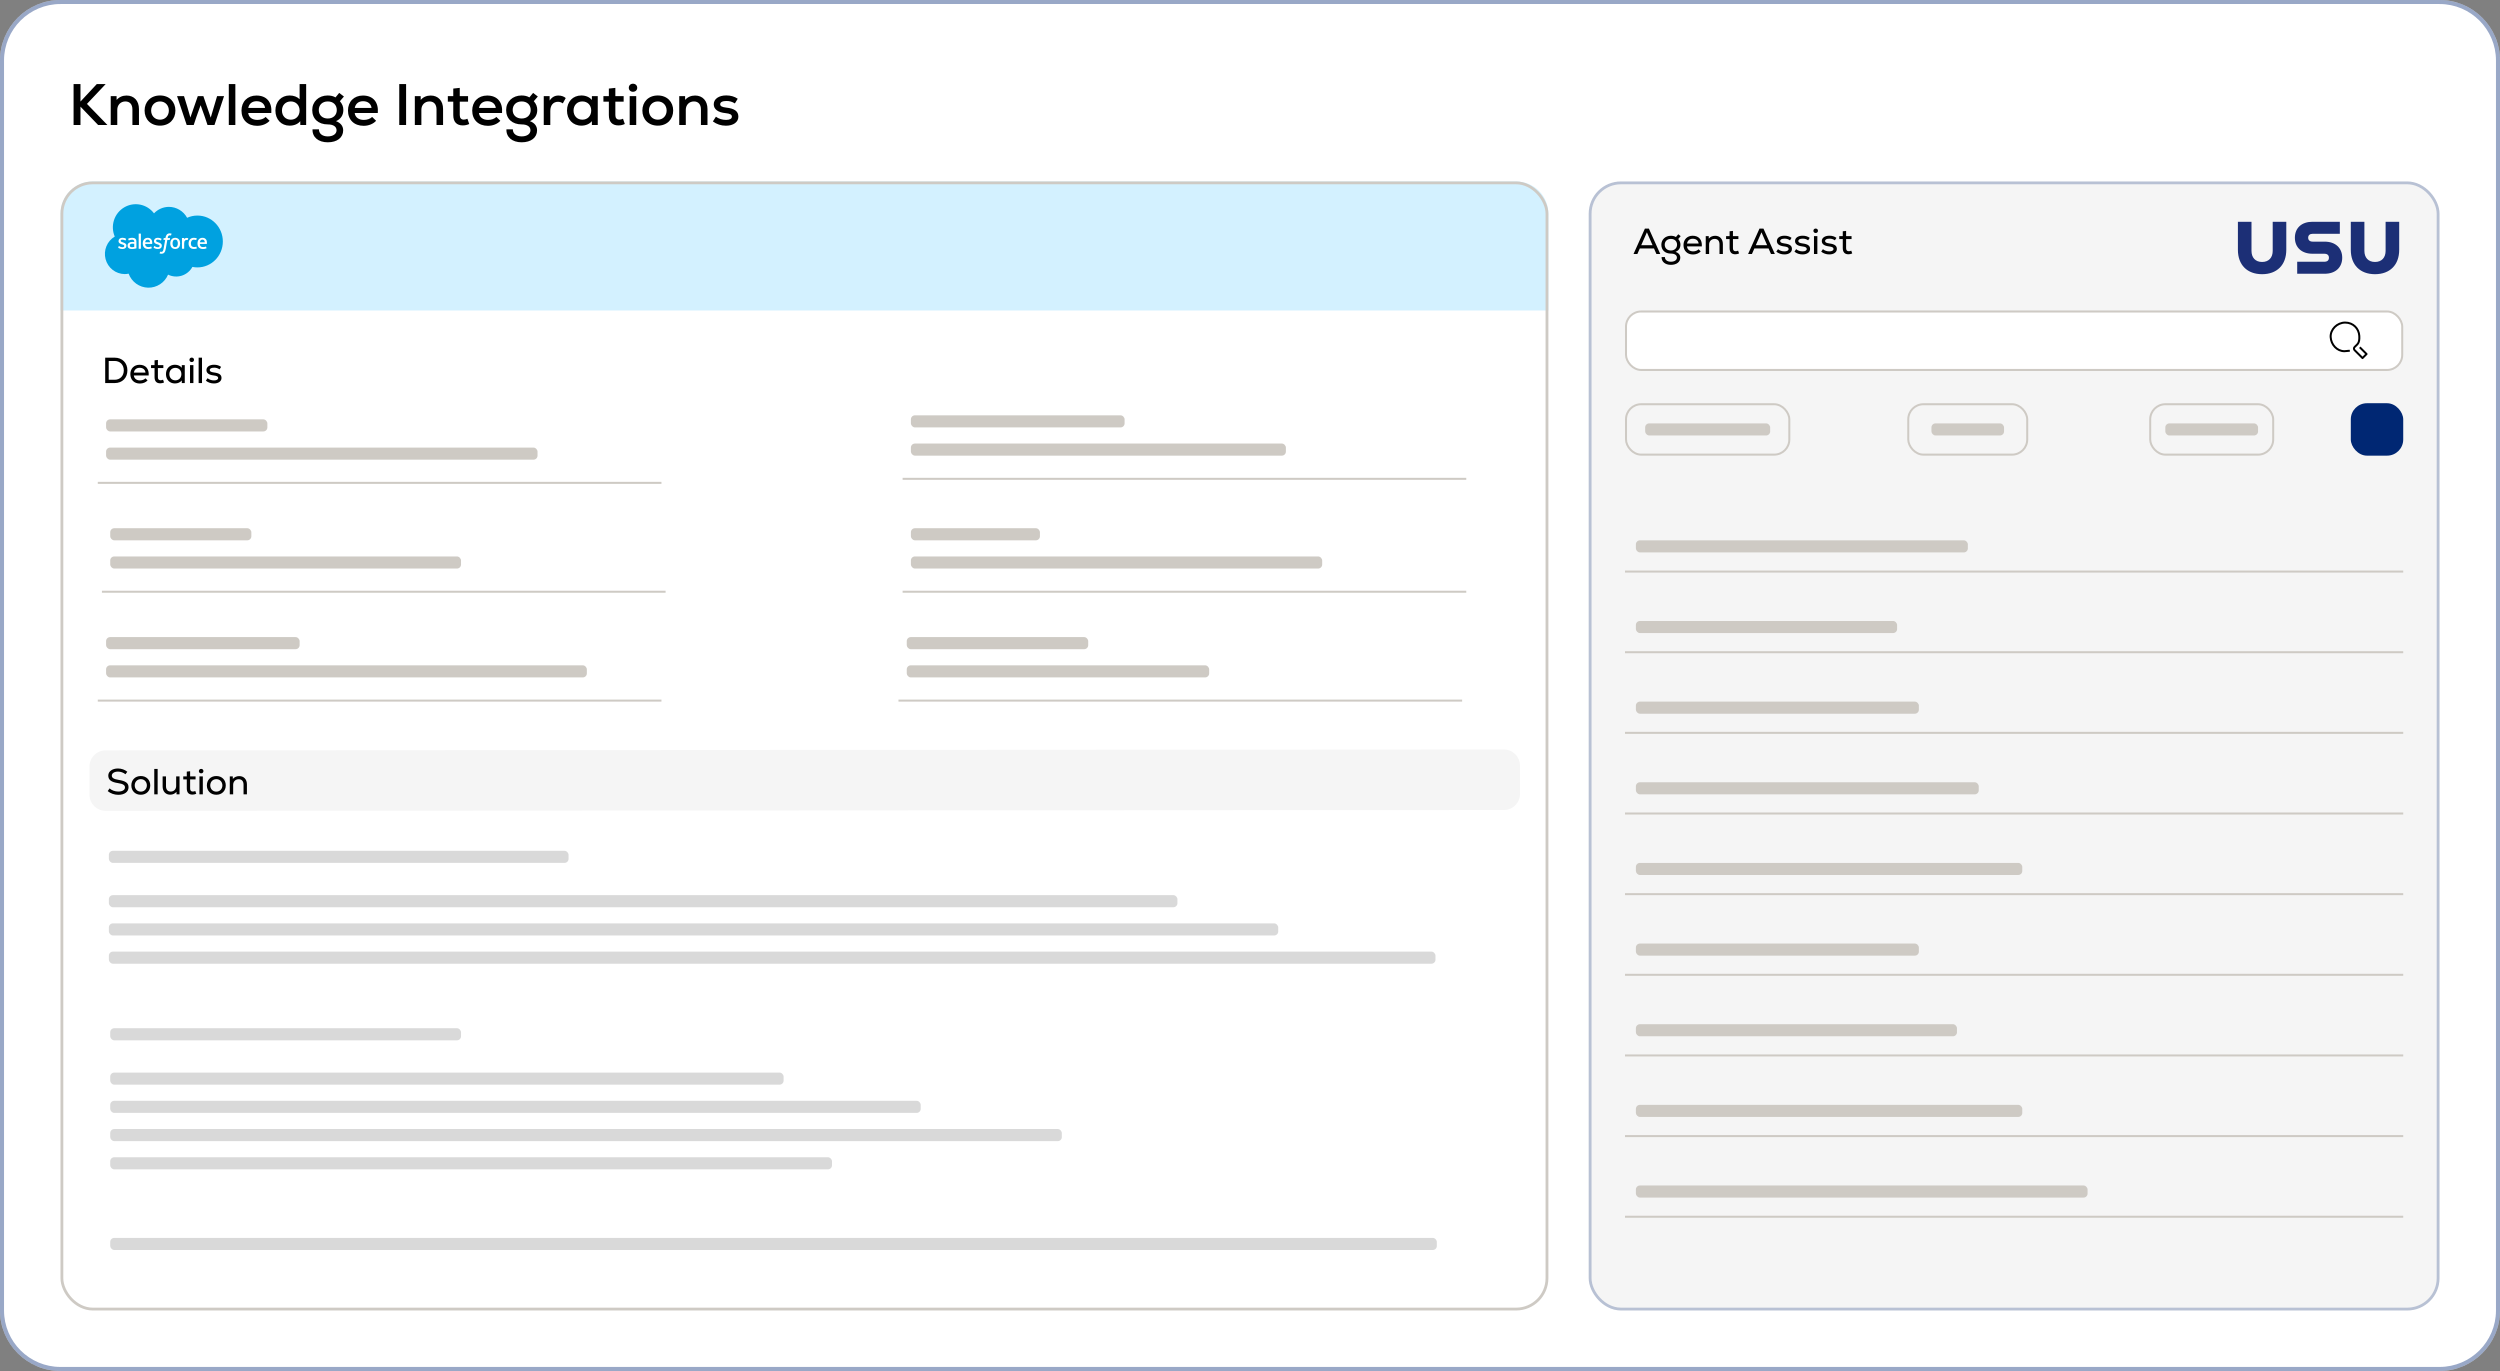 <svg id="eZu8DUKJizm1" xmlns="http://www.w3.org/2000/svg" xmlns:xlink="http://www.w3.org/1999/xlink" viewBox="0 0 620 340" shape-rendering="geometricPrecision" text-rendering="geometricPrecision" project-id="a64bd29bd0124460b2afc84eb0d314fe" export-id="ec174348871c47279fdc6aa4961a8bc7" cached="false"><rect x="0" y="0" width="620" height="340" fill="#808080" stroke="none"/><g><g><g><path d="M605,0L15,0C6.716,0,0,6.716,0,15v310c0,8.284,6.716,15,15,15h590c8.284,0,15-6.716,15-15v-310c0-8.284-6.716-15-15-15Z" fill="#fff"/><path d="M15,0.5h590c8.008,0,14.5,6.492,14.5,14.5v310c0,8.008-6.492,14.5-14.5,14.5h-590c-8.008,0-14.5-6.492-14.5-14.5v-310C0.5,6.992,6.992,0.5,15,0.5Z" fill="none" stroke="#002773" stroke-opacity="0.4"/></g><path d="M24.337,31l-4.379-4.553v4.553h-1.711v-10.15h1.711v4.335L24.003,20.85h2.204l-4.64,4.915L26.642,31h-2.305Zm3.122,0v-7.163h1.45l.015.943c.609-.711,1.464-1.087,2.479-1.087c1.841,0,3.059,1.305,3.059,3.349v3.958h-1.624v-3.857c0-1.262-.652-1.986-1.74-1.986-1.189,0-2.015.87-2.015,2.074v3.77h-1.624Zm12.228.16c-2.334,0-3.828-1.595-3.828-3.741s1.494-3.741,3.828-3.741c2.32,0,3.813,1.595,3.813,3.741s-1.494,3.741-3.813,3.741Zm0-1.479c1.334,0,2.189-1.015,2.189-2.262s-.856-2.262-2.189-2.262c-1.349,0-2.204,1.015-2.204,2.262s.856,2.262,2.204,2.262ZM46.301,31l-2.393-7.163h1.726l.812,2.639.768,2.668l1.841-5.307h1.377l1.827,5.336.797-2.697.783-2.639h1.726L53.188,31h-1.726l-.681-2.045-1.03-2.871-1.03,2.871L48.041,31h-1.74Zm10.441,0v-10.15h1.624v10.15h-1.624Zm7.033.203c-2.364,0-3.886-1.494-3.886-3.784c0-2.219,1.494-3.727,3.712-3.727c2.523,0,3.915,1.653,3.683,4.335h-5.728c.131,1.073,1,1.711,2.262,1.711.812,0,1.624-.276,2.059-.74l.986.957c-.711.783-1.856,1.247-3.088,1.247Zm-2.204-4.437h4.162c-.116-1-.899-1.667-2.088-1.667-1.131,0-1.871.609-2.074,1.667Zm10.253,4.394c-2.03,0-3.523-1.479-3.523-3.741s1.494-3.741,3.523-3.741c1.03,0,1.914.348,2.479.928v-3.756h1.624v10.15h-1.45l-.015-.957c-.566.711-1.508,1.117-2.639,1.117Zm.29-1.479c1.276,0,2.189-.928,2.189-2.262s-.913-2.262-2.189-2.262c-1.29,0-2.189.928-2.189,2.262s.899,2.262,2.189,2.262Zm9.177,5.612c-2.364,0-3.872-1.305-3.784-3.219h1.595c-.029,1.044.827,1.754,2.189,1.754c1.305,0,2.175-.609,2.175-1.522c0-.899-.812-1.45-2.146-1.45-2.378,0-3.886-1.392-3.886-3.567c0-2.088,1.609-3.611,3.828-3.611.754,0,1.421.16,1.943.478l.913-1.117l1.175.899-1,1.16c.595.696.856,1.349.856,2.189c0,1.276-.638,2.248-1.827,2.755c1.145.42,1.784,1.218,1.784,2.276c0,1.812-1.508,2.973-3.813,2.973Zm0-5.902c1.334,0,2.233-.841,2.233-2.103c0-1.276-.884-2.131-2.233-2.131s-2.233.856-2.233,2.131c0,1.262.899,2.103,2.233,2.103Zm8.893,1.812c-2.364,0-3.886-1.494-3.886-3.784c0-2.219,1.494-3.727,3.712-3.727c2.523,0,3.915,1.653,3.683,4.335h-5.728c.131,1.073,1,1.711,2.262,1.711.812,0,1.624-.276,2.059-.74l.986.957c-.711.783-1.856,1.247-3.088,1.247Zm-2.204-4.437h4.162c-.116-1-.899-1.667-2.088-1.667-1.131,0-1.871.609-2.074,1.667ZM99.016,31v-10.15h1.696v10.15h-1.696Zm3.86,0v-7.163h1.45l.015.943c.609-.711,1.464-1.087,2.479-1.087c1.842,0,3.06,1.305,3.06,3.349v3.958h-1.624v-3.857c0-1.262-.653-1.986-1.74-1.986-1.189,0-2.016.87-2.016,2.074v3.77h-1.624Zm11.883.102c-1.479,0-2.349-.856-2.349-2.567v-3.321h-1.348v-1.377h1.348v-1.871l1.61-.174v2.045h2.059v1.377h-2.059v3.321c0,.725.333,1.131,1,1.131.29,0,.609-.087.899-.217l.45,1.305c-.551.246-1.015.348-1.61.348Zm6.237.102c-2.363,0-3.886-1.494-3.886-3.784c0-2.219,1.494-3.727,3.712-3.727c2.523,0,3.915,1.653,3.683,4.335h-5.727c.13,1.073,1,1.711,2.262,1.711.812,0,1.624-.276,2.059-.74l.986.957c-.711.783-1.856,1.247-3.089,1.247Zm-2.204-4.437h4.162c-.116-1-.899-1.667-2.088-1.667-1.131,0-1.871.609-2.074,1.667Zm10.587,8.526c-2.364,0-3.872-1.305-3.785-3.219h1.595c-.029,1.044.827,1.754,2.19,1.754c1.305,0,2.175-.609,2.175-1.522c0-.899-.812-1.45-2.146-1.45-2.378,0-3.886-1.392-3.886-3.567c0-2.088,1.609-3.611,3.828-3.611.754,0,1.421.16,1.943.478l.913-1.117l1.175.899-1.001,1.16c.595.696.856,1.349.856,2.189c0,1.276-.638,2.248-1.827,2.755c1.145.42,1.783,1.218,1.783,2.276c0,1.812-1.508,2.973-3.813,2.973Zm0-5.902c1.334,0,2.233-.841,2.233-2.103c0-1.276-.885-2.131-2.233-2.131-1.349,0-2.233.856-2.233,2.131c0,1.262.899,2.103,2.233,2.103ZM134.85,31v-7.163h1.45l.014,1.102c.566-.856,1.276-1.247,2.175-1.247.696,0,1.392.232,1.813.624l-.725,1.319c-.406-.276-.769-.392-1.204-.392-1.16,0-1.899.856-1.899,2.262v3.494h-1.624Zm9.319.16c-2.103,0-3.553-1.537-3.553-3.741s1.45-3.741,3.553-3.741c1.116,0,2.059.42,2.61,1.117l.014-.957h1.45v7.163h-1.45l-.014-.957c-.566.711-1.508,1.117-2.61,1.117Zm.261-1.479c1.29,0,2.189-.928,2.189-2.262s-.899-2.262-2.189-2.262c-1.291,0-2.19.928-2.19,2.262s.899,2.262,2.19,2.262Zm8.916,1.421c-1.479,0-2.349-.856-2.349-2.567v-3.321h-1.349v-1.377h1.349v-1.871l1.609-.174v2.045h2.059v1.377h-2.059v3.321c0,.725.334,1.131,1.001,1.131.29,0,.609-.087.899-.217l.449,1.305c-.551.246-1.015.348-1.609.348ZM156.161,31v-7.163h1.624v7.163h-1.624Zm.812-8.236c-.595,0-1.03-.42-1.03-.986c0-.595.435-1.015,1.03-1.015.623,0,1.058.42,1.058,1.015c0,.566-.435.986-1.058.986Zm6.163,8.396c-2.335,0-3.828-1.595-3.828-3.741s1.493-3.741,3.828-3.741c2.32,0,3.813,1.595,3.813,3.741s-1.493,3.741-3.813,3.741Zm0-1.479c1.334,0,2.189-1.015,2.189-2.262s-.855-2.262-2.189-2.262c-1.349,0-2.204,1.015-2.204,2.262s.855,2.262,2.204,2.262ZM168.452,31v-7.163h1.45l.014.943c.609-.711,1.465-1.087,2.48-1.087c1.841,0,3.059,1.305,3.059,3.349v3.958h-1.624v-3.857c0-1.262-.652-1.986-1.74-1.986-1.189,0-2.015.87-2.015,2.074v3.77h-1.624Zm11.576.174c-1.204,0-2.262-.348-3.234-1.058l.754-1.175c.653.507,1.581.797,2.523.797.914,0,1.436-.29,1.436-.812c0-.507-.45-.754-1.566-.87-1.871-.174-2.929-.957-2.929-2.204c0-1.305,1.247-2.189,3.103-2.189c1.087,0,2.044.276,2.842.827l-.711,1.16c-.652-.42-1.319-.609-2.059-.609-1.029,0-1.58.29-1.58.812c0,.464.435.711,1.464.827c2.103.232,3.045.913,3.045,2.262c0,1.334-1.232,2.233-3.088,2.233Z"/><path d="M15,53c0-4.418,3.582-8,8-8h353c4.418,0,8,3.582,8,8v24h-369v-24Z" fill="#d3f1ff"/><g><g><path d="M38.189,52.913c.478-.508,1.053-.912,1.691-1.189s1.324-.419,2.017-.42c.922.005,1.825.258,2.618.734s1.445,1.156,1.89,1.972c.804-.365,1.676-.553,2.557-.552c3.481,0,6.304,2.878,6.304,6.433c0,3.555-2.823,6.427-6.304,6.427-.417.001-.833-.041-1.242-.124-.574,1.038-1.52,1.815-2.642,2.171s-2.338.265-3.396-.255c-.413.98-1.108,1.812-1.995,2.388s-1.924.87-2.978.844-2.075-.372-2.933-.992-1.511-1.486-1.875-2.485c-.33.071-.666.106-1.002.106-1.08-.013-2.126-.383-2.978-1.054-.852-.671-1.463-1.605-1.74-2.66s-.204-2.172.207-3.182s1.138-1.855,2.07-2.407c-.552-1.287-.619-2.734-.188-4.068s1.331-2.461,2.529-3.17s2.612-.95,3.974-.677s2.578,1.04,3.418,2.157Z" clip-rule="evenodd" fill="#00a1e0" fill-rule="evenodd"/></g><path d="M29.318,61.385c-.018.048.007.058.013.067.053.037.109.071.167.102.269.143.57.214.874.206.6,0,.979-.322.979-.841v-.01c0-.48-.421-.654-.815-.781l-.051-.017c-.297-.097-.554-.182-.554-.38v-.01c0-.17.151-.293.383-.293.265.005.526.073.761.197c0,0,.059.038.08-.019.012-.031.111-.303.122-.333.004-.013.003-.027-.002-.04s-.015-.023-.027-.029c-.26-.153-.556-.233-.857-.233h-.06c-.548,0-.933.335-.933.815v.01c0,.507.423.672.82.786l.064.02c.288.089.537.167.537.371v.01c0,.188-.163.328-.424.328-.274.002-.542-.076-.772-.225-.042-.025-.066-.043-.099-.063-.033-.02-.06-.03-.078.027l-.122.333m8.782,0c-.018.048.007.058.013.067.053.037.109.071.167.101.269.143.57.214.874.207.6,0,.973-.322.973-.841v-.01c0-.48-.421-.654-.815-.781l-.051-.017c-.297-.097-.554-.182-.554-.38v-.01c0-.169.15-.293.383-.293.265.005.526.073.761.197c0,0,.059.038.08-.019.012-.031.111-.303.122-.333.004-.013.003-.027-.002-.04s-.015-.023-.027-.029c-.26-.153-.556-.233-.857-.233h-.06c-.548,0-.931.335-.931.815v.01c0,.507.422.672.819.786l.064.02c.288.089.537.167.537.371v.01c0,.188-.163.328-.422.328-.274.002-.543-.076-.774-.225-.042-.025-.066-.042-.099-.063-.007-.005-.014-.008-.022-.009s-.016-0-.024.002-.015.007-.02.013c-.006.006-.01.013-.012.021l-.122.333m5.998-1.017c.013.24-.043.479-.16.688-.053.08-.127.145-.213.187-.086.042-.182.06-.277.053-.095.008-.191-.009-.278-.052s-.16-.107-.212-.188c-.117-.209-.172-.448-.159-.688-.013-.239.042-.477.159-.685.053-.081.126-.145.212-.187s.182-.06.277-.051c.095-.007.191.011.277.053s.16.106.213.186c.118.208.174.446.16.685Zm.499-.541c-.045-.161-.123-.31-.228-.439-.105-.126-.236-.227-.384-.296-.17-.072-.352-.109-.537-.109-.184,0-.367.037-.537.109-.148.069-.28.17-.386.296-.105.129-.182.279-.228.439-.098.356-.098.732,0,1.087.046.161.123.311.228.44.105.126.237.226.386.293.344.14.728.14,1.072,0c.149-.067.28-.168.386-.293.105-.13.182-.279.228-.44.098-.356.098-.732,0-1.087Zm4.112,1.394c-.001-.008-.004-.015-.009-.021-.005-.006-.011-.011-.018-.015s-.015-.005-.023-.004-.015.003-.022.007c-.075.031-.153.053-.233.067-.091.014-.183.021-.275.02-.105.006-.21-.011-.308-.048-.098-.037-.188-.095-.264-.169-.138-.143-.217-.377-.215-.692-.01-.237.058-.47.193-.663.066-.084.151-.15.248-.193s.203-.062.308-.054c.179-.003.358.023.529.077c0,0,.039.017.058-.035.044-.124.077-.21.122-.345.002-.006.003-.012.003-.019s-.002-.013-.005-.018-.007-.011-.012-.015-.011-.007-.017-.008c-.109-.039-.221-.067-.334-.085-.124-.018-.25-.027-.376-.026-.192-.004-.382.033-.558.109-.154.067-.292.168-.403.294-.111.128-.194.278-.245.44-.056.176-.084.36-.082.544-.018.366.1.726.333,1.007.222.247.554.371.989.371.242.002.482-.04.709-.124.01-.005.018-.015.022-.026.004-.011.003-.024-.001-.035l-.122-.343m.876-1.132c.015-.143.062-.281.137-.403.052-.082.125-.148.211-.191s.182-.063.278-.056c.094-.005.187.015.271.058s.154.109.204.189c.071.123.109.262.111.405l-1.213-.001Zm1.686-.358c-.043-.148-.117-.284-.217-.401-.09-.103-.199-.188-.322-.247-.155-.066-.322-.1-.49-.099-.192-.005-.383.033-.559.11-.15.07-.284.172-.391.301-.106.131-.183.283-.229.445-.051.178-.076.362-.075.547-.002.185.024.369.077.547.048.165.134.316.25.442.117.125.261.221.422.278.196.071.404.106.612.102.49,0,.748-.113.857-.172.018-.01.035-.029.013-.082l-.11-.314c-.005-.012-.014-.022-.026-.028s-.025-.006-.038-.002c-.221.092-.458.134-.697.124-.104.013-.21.003-.309-.031-.099-.034-.19-.09-.265-.164-.075-.074-.132-.165-.167-.265-.035-.1-.048-.206-.036-.312h1.695c.012 0.0.024-.004.033-.013s.015-.02.016-.032c.034-.248.017-.501-.05-.742l.004.009Zm-15.261.358c.017-.143.063-.28.137-.403.052-.082.125-.148.211-.191.086-.043.182-.063.278-.056.094-.006.188.014.271.058.084.043.154.109.204.19.071.123.109.262.113.405l-1.214-.001Zm1.686-.358c-.042-.148-.116-.285-.217-.401-.089-.104-.199-.188-.322-.247-.155-.066-.322-.1-.49-.099-.193-.005-.384.033-.561.11-.15.07-.283.173-.389.301-.106.131-.184.283-.23.445-.051.178-.076.362-.075.547-.002.185.024.369.077.547.048.165.134.316.251.441.117.125.261.221.421.279.196.071.404.106.612.102.49,0,.747-.113.857-.172.018-.01.037-.029.015-.082l-.103-.314c-.005-.012-.014-.022-.026-.028s-.025-.006-.038-.002c-.22.092-.457.134-.695.124-.212.013-.421-.06-.58-.202-.136-.157-.207-.362-.197-.57h1.694c.012 0.0.024-.004.034-.013s.015-.02.017-.032c.032-.246.014-.496-.051-.735l-.004.001Zm-5.349,1.485c-.039-.026-.073-.061-.098-.102-.037-.068-.054-.145-.05-.223-.005-.064.006-.128.032-.186.026-.058.067-.108.118-.146c0,0,.147-.124.49-.124.154.003.308.016.46.04v.778c-.151.031-.304.052-.458.062-.345.021-.498-.1-.497-.1h.003Zm.674-1.204c-.069,0-.158-.007-.264-.007-.141-0-.281.018-.417.054-.127.033-.247.089-.354.166-.107.076-.194.177-.253.295-.059.118-.088.249-.084.381-.004.135.023.268.077.391.051.106.127.199.222.268.104.073.221.125.345.151.148.033.298.048.449.047.172-0.0.344-.015.514-.043.143-.026.285-.053.427-.084l.122-.031c.012-.003.022-.011.029-.021.007-.01.011-.022.01-.035v-1.572c0-.344-.091-.599-.269-.757-.179-.158-.44-.236-.778-.236-.152.002-.304.016-.454.042-.184.034-.36.099-.523.193-.01.008-.017.019-.02.031s-.001.025.005.037l.122.327c.002.006.004.011.008.015.004.004.008.008.013.011.005.003.011.004.017.004.006 0.0.011-.001.017-.003.01-.004.019-.008.028-.014.229-.112.48-.172.735-.174.148-.01.295.029.419.111.093.072.14.179.14.408v.072c-.144-.021-.279-.033-.279-.033l-.004.006Zm13.671-.882c.005-.011.005-.024.001-.036-.004-.011-.013-.021-.024-.026-.093-.025-.188-.042-.284-.05-.147-.016-.296.006-.432.066-.11.048-.208.121-.285.214v-.214c.001-.007-0-.013-.003-.02-.002-.006-.006-.012-.01-.017s-.01-.009-.016-.011-.013-.004-.019-.004h-.435c-.007,0-.013.001-.019.004s-.012.006-.016.011-.008.011-.011.017-.003.013-.003.02v2.555c0,.007.001.014.004.02.003.006.006.012.011.017s.01.009.017.011c.006.003.013.004.02.004h.446c.014,0,.027-.005.036-.015s.015-.023.015-.037v-1.272c-.004-.152.015-.303.056-.449.03-.093.081-.177.148-.247.059-.057.131-.1.209-.124.074-.021.151-.032.228-.032.063.002.125.009.186.024.032,0,.05-.017.061-.047.029-.078.113-.313.122-.359" clip-rule="evenodd" fill="#fffffe" fill-rule="evenodd"/><path d="M42.512,57.938c-.055-.017-.111-.031-.168-.041-.076-.012-.153-.019-.23-.019-.131-.008-.262.011-.386.056s-.237.115-.333.205c-.189.218-.308.489-.34.777l-.021.116h-.384c-.014-0-.028.004-.038.014-.011.009-.018.022-.019.036l-.062.356c0,.035.01.056.055.056h.375l-.381,2.144c-.022.143-.056.284-.102.422-.028.088-.069.172-.122.247-.038.057-.092.1-.155.124-.065.02-.132.03-.2.028-.046-.001-.091-.006-.136-.015-.032-.007-.062-.017-.092-.03-.006-.002-.012-.004-.018-.004s-.012.002-.018.004c-.006.003-.011.006-.015.011s-.008.01-.01.016c-.013.036-.114.314-.122.348-.003.006-.004.013-.005.02-0.0.007.001.014.003.02s.006.012.011.017.01.009.017.012c.05.017.087.029.154.046.08.018.163.026.245.024.141.003.282-.02.416-.066.121-.046.228-.122.313-.22.097-.112.172-.242.22-.384.067-.187.117-.379.149-.575l.382-2.183h.558c.014-0.0.027-.005.037-.015.01-.009.017-.022.019-.036l.064-.356c0-.033-.01-.054-.056-.054h-.541c.019-.131.049-.261.089-.387.027-.069.069-.131.122-.182.039-.041.088-.072.142-.089.059-.019.12-.028.182-.027.046-0.0.093.005.138.015.053.011.073.017.087.021.055.017.062,0,.073-.026l.13-.36c.002-.006.003-.012.003-.018-.001-.006-.002-.012-.005-.018-.003-.005-.007-.01-.012-.014s-.01-.007-.016-.009m-7.572,3.704c0.0.007-.001.013-.003.019s-.006.012-.011.017-.01.009-.016.011-.013.004-.019.004h-.447c-.007-0-.013-.002-.019-.004s-.011-.006-.016-.011c-.004-.005-.008-.011-.011-.017-.002-.006-.004-.013-.003-.019v-3.662c-0-.007.001-.013.003-.019.002-.006.006-.012.011-.017.005-.005.01-.009.016-.011s.013-.004.019-.004h.449c.007 0.0.013.002.019.004s.011.007.016.011c.005.005.008.011.011.017.002.006.004.013.003.019v3.656" clip-rule="evenodd" fill="#fffffe" fill-rule="evenodd"/></g></g><g><rect width="368.3" height="279.3" rx="7.65" ry="7.65" transform="translate(15.35 45.35)" fill="none" stroke="#cecac4" stroke-width="0.7"/><g><g><rect width="53" height="3" rx="1" ry="1" transform="translate(225.902 103)" fill="#cecac4"/><rect width="93" height="3" rx="1" ry="1" transform="translate(225.902 110)" fill="#cecac4"/></g><path d="M26.088,95v-6.3h2.34c1.881,0,3.168,1.269,3.168,3.15s-1.287,3.15-3.168,3.15h-2.34Zm.873-.819h1.467c1.35,0,2.277-.954,2.277-2.331s-.936-2.331-2.277-2.331h-1.467v4.662Zm7.732.936c-1.431,0-2.367-.927-2.367-2.34c0-1.368.918-2.313,2.277-2.313c1.53,0,2.394,1.008,2.268,2.646h-3.681c.081.765.666,1.233,1.521,1.233.54,0,1.08-.198,1.35-.522l.54.513c-.423.486-1.143.783-1.908.783Zm-1.494-2.718h2.88c-.072-.729-.621-1.188-1.449-1.188-.783,0-1.296.441-1.431,1.188Zm6.535,2.664c-.936,0-1.404-.54-1.404-1.539v-2.241h-.873v-.729h.873v-1.197l.828-.09v1.287h1.35v.729h-1.35v2.241c0,.495.189.783.675.783.189,0,.405-.054.603-.144l.243.693c-.333.144-.612.207-.945.207Zm3.648.036c-1.305,0-2.223-.954-2.223-2.322s.918-2.322,2.223-2.322c.729,0,1.341.279,1.692.756l.009-.657h.738v4.446h-.738l-.009-.657c-.351.477-.963.756-1.692.756Zm.108-.774c.882,0,1.494-.639,1.494-1.548s-.612-1.548-1.494-1.548c-.873,0-1.494.639-1.494,1.548s.621,1.548,1.494,1.548ZM47.126,95v-4.446h.837v4.446h-.837Zm.423-5.211c-.324,0-.567-.234-.567-.549c0-.324.243-.558.567-.558.333,0,.567.234.567.558c0,.315-.234.549-.567.549ZM49.261,95v-6.3h.837v6.3h-.837Zm3.792.099c-.756,0-1.431-.234-1.998-.684l.423-.621c.387.342.972.549,1.593.549.639,0,1.035-.225,1.035-.603c0-.36-.315-.531-1.116-.63-1.197-.144-1.791-.585-1.791-1.332c0-.792.756-1.323,1.89-1.323.675,0,1.242.171,1.746.531l-.387.612c-.405-.279-.837-.414-1.323-.414-.72,0-1.107.207-1.107.585c0,.333.297.504,1.044.603c1.332.171,1.872.567,1.872,1.377c0,.801-.756,1.35-1.881,1.35Z"/><g><rect width="40" height="3" rx="1" ry="1" transform="translate(26.307 104)" fill="#cecac4"/><rect width="107" height="3" rx="1" ry="1" transform="translate(26.307 111)" fill="#cecac4"/></g><line x1="24.251" y1="119.75" x2="164.039" y2="119.75" fill="none" stroke="#cecac4" stroke-width="0.5"/><g><rect width="48" height="3" rx="1" ry="1" transform="translate(26.307 158)" fill="#cecac4"/><rect width="119.231" height="3" rx="1" ry="1" transform="translate(26.307 165)" fill="#cecac4"/></g><line x1="24.251" y1="173.75" x2="164.039" y2="173.75" fill="none" stroke="#cecac4" stroke-width="0.5"/><g><rect width="35" height="3" rx="1" ry="1" transform="translate(27.334 131)" fill="#cecac4"/><rect width="87" height="3" rx="1" ry="1" transform="translate(27.334 138)" fill="#cecac4"/></g><line x1="25.278" y1="146.75" x2="165.067" y2="146.75" fill="none" stroke="#cecac4" stroke-width="0.5"/><g><rect width="45" height="3" rx="1" ry="1" transform="translate(224.875 158)" fill="#cecac4"/><rect width="75" height="3" rx="1" ry="1" transform="translate(224.875 165)" fill="#cecac4"/></g><line x1="222.819" y1="173.75" x2="362.608" y2="173.75" fill="none" stroke="#cecac4" stroke-width="0.5"/><g><rect width="32" height="3" rx="1" ry="1" transform="translate(225.902 131)" fill="#cecac4"/><rect width="102" height="3" rx="1" ry="1" transform="translate(225.902 138)" fill="#cecac4"/></g><line x1="223.847" y1="146.75" x2="363.635" y2="146.75" fill="none" stroke="#cecac4" stroke-width="0.5"/><line x1="223.847" y1="118.75" x2="363.635" y2="118.75" fill="none" stroke="#cecac4" stroke-width="0.5"/></g><g><rect width="87" height="3" rx="1" ry="1" transform="translate(27.334 255)" fill="#d9d9d9"/><g><path d="M22.193,190.096c-.001-2.209,1.788-4.001,3.998-4.003l346.763-.213c2.21-.001,4.002,1.788,4.003,3.997l.004,7c.002,2.21-1.788,4.002-3.997,4.003l-346.763.213c-2.209.002-4.001-1.788-4.003-3.997l-.004-7Z" fill="#f5f5f5"/><path d="M29.34,197.117c-.963,0-1.926-.333-2.628-.927l.468-.666c.504.477,1.35.783,2.16.783c1.008,0,1.656-.405,1.656-1.035c0-.576-.513-.882-1.719-1.062-1.71-.252-2.421-.801-2.421-1.881c0-1.017.99-1.746,2.403-1.746.855,0,1.692.297,2.313.81l-.459.621c-.513-.423-1.188-.657-1.845-.657-.909,0-1.539.414-1.539.99c0,.558.468.864,1.638,1.053c1.809.288,2.511.792,2.511,1.845c0,1.134-.999,1.872-2.538,1.872Zm5.582-.018c-1.422,0-2.349-.999-2.349-2.322s.927-2.322,2.349-2.322c1.413,0,2.34.999,2.34,2.322s-.927,2.322-2.34,2.322Zm0-.774c.909,0,1.503-.702,1.503-1.548s-.594-1.548-1.503-1.548c-.918,0-1.512.702-1.512,1.548s.594,1.548,1.512,1.548Zm3.336.675v-6.3h.837v6.3h-.837Zm3.954.081c-1.143,0-1.881-.801-1.881-2.061v-2.466h.837v2.412c0,.855.432,1.341,1.161,1.341.81,0,1.359-.585,1.359-1.386v-2.367h.837v4.446h-.747l-.009-.63c-.378.459-.927.711-1.557.711Zm5.513-.018c-.936,0-1.404-.54-1.404-1.539v-2.241h-.873v-.729h.873v-1.197l.828-.09v1.287h1.35v.729h-1.35v2.241c0,.495.189.783.675.783.189,0,.405-.054.603-.144l.243.693c-.333.144-.612.207-.945.207ZM49.463,197v-4.446h.837v4.446h-.837Zm.423-5.211c-.324,0-.567-.234-.567-.549c0-.324.243-.558.567-.558.333,0,.567.234.567.558c0,.315-.234.549-.567.549Zm3.765,5.31c-1.422,0-2.349-.999-2.349-2.322s.927-2.322,2.349-2.322c1.413,0,2.34.999,2.34,2.322s-.927,2.322-2.34,2.322Zm0-.774c.909,0,1.503-.702,1.503-1.548s-.594-1.548-1.503-1.548c-.918,0-1.512.702-1.512,1.548s.594,1.548,1.512,1.548Zm3.336.675v-4.446h.747l.009.621c.378-.45.936-.702,1.584-.702c1.152,0,1.908.801,1.908,2.061v2.466h-.837v-2.412c0-.855-.441-1.341-1.197-1.341-.81,0-1.377.585-1.377,1.386v2.367h-.837Z"/></g><g><rect width="114" height="3" rx="1" ry="1" transform="translate(27 211)" fill="#d9d9d9"/></g><g><rect width="265" height="3" rx="1" ry="1" transform="translate(27 222)" fill="#d9d9d9"/><rect width="290" height="3" rx="1" ry="1" transform="translate(27 229)" fill="#d9d9d9"/><rect width="329" height="3" rx="1" ry="1" transform="translate(27 236)" fill="#d9d9d9"/></g><rect width="329" height="3" rx="1" ry="1" transform="translate(27.334 307)" fill="#d9d9d9"/><g><rect width="167" height="3" rx="1" ry="1" transform="translate(27.334 266)" fill="#d9d9d9"/><rect width="201" height="3" rx="1" ry="1" transform="translate(27.334 273)" fill="#d9d9d9"/><rect width="236" height="3" rx="1" ry="1" transform="translate(27.334 280)" fill="#d9d9d9"/><rect width="179" height="3" rx="1" ry="1" transform="translate(27.334 287)" fill="#d9d9d9"/></g></g></g><g><g><rect width="211" height="280" rx="8" ry="8" transform="translate(394 45)" fill="#f5f5f5"/><rect width="210.3" height="279.3" rx="7.65" ry="7.65" transform="translate(394.35 45.35)" fill="none" stroke="#002773" stroke-width="0.7" stroke-opacity="0.25"/></g><path d="M405.108,63l2.826-6.3h.99L411.75,63h-.954l-.603-1.377h-3.528L406.062,63h-.954Zm1.917-2.187h2.808l-1.404-3.204-1.404,3.204Zm7.355,4.869c-1.413,0-2.349-.774-2.304-1.935h.828c-.027.702.576,1.161,1.476,1.161s1.494-.405,1.494-1.026c0-.612-.567-.99-1.476-.99-1.458,0-2.385-.855-2.385-2.205c0-1.278.999-2.214,2.358-2.214.495,0,.936.108,1.26.315l.576-.693.603.468-.612.711c.405.486.549.882.549,1.413c0,.837-.441,1.467-1.215,1.764.747.252,1.179.765,1.179,1.431c0,1.089-.918,1.8-2.331,1.8Zm0-3.555c.9,0,1.53-.594,1.53-1.44c0-.864-.603-1.44-1.53-1.44-.909,0-1.53.585-1.53,1.44c0,.864.612,1.44,1.53,1.44Zm5.493.99c-1.431,0-2.367-.927-2.367-2.34c0-1.368.918-2.313,2.277-2.313c1.53,0,2.394,1.008,2.268,2.646h-3.681c.081.765.666,1.233,1.521,1.233.54,0,1.08-.198,1.35-.522l.54.513c-.423.486-1.143.783-1.908.783Zm-1.494-2.718h2.88c-.072-.729-.621-1.188-1.449-1.188-.783,0-1.296.441-1.431,1.188ZM423.024,63v-4.446h.747l.009.621c.378-.45.936-.702,1.584-.702c1.152,0,1.908.801,1.908,2.061v2.466h-.837v-2.412c0-.855-.441-1.341-1.197-1.341-.81,0-1.377.585-1.377,1.386v2.367h-.837Zm7.322.063c-.936,0-1.404-.54-1.404-1.539v-2.241h-.873v-.729h.873v-1.197l.828-.09v1.287h1.35v.729h-1.35v2.241c0,.495.189.783.675.783.189,0,.405-.054.603-.144l.243.693c-.333.144-.612.207-.945.207ZM433.523,63l2.826-6.3h.99l2.826,6.3h-.954l-.603-1.377h-3.528L434.477,63h-.954Zm1.917-2.187h2.808l-1.404-3.204-1.404,3.204Zm7.082,2.286c-.756,0-1.431-.234-1.998-.684l.423-.621c.387.342.972.549,1.593.549.639,0,1.035-.225,1.035-.603c0-.36-.315-.531-1.116-.63-1.197-.144-1.791-.585-1.791-1.332c0-.792.756-1.323,1.89-1.323.675,0,1.242.171,1.746.531l-.387.612c-.405-.279-.837-.414-1.323-.414-.72,0-1.107.207-1.107.585c0,.333.297.504,1.044.603c1.332.171,1.872.567,1.872,1.377c0,.801-.756,1.35-1.881,1.35Zm4.5,0c-.756,0-1.431-.234-1.998-.684l.423-.621c.387.342.972.549,1.593.549.639,0,1.035-.225,1.035-.603c0-.36-.315-.531-1.116-.63-1.197-.144-1.791-.585-1.791-1.332c0-.792.756-1.323,1.89-1.323.675,0,1.242.171,1.746.531l-.387.612c-.405-.279-.837-.414-1.323-.414-.72,0-1.107.207-1.107.585c0,.333.297.504,1.044.603c1.332.171,1.872.567,1.872,1.377c0,.801-.756,1.35-1.881,1.35ZM449.866,63v-4.446h.837v4.446h-.837Zm.423-5.211c-.324,0-.567-.234-.567-.549c0-.324.243-.558.567-.558.333,0,.567.234.567.558c0,.315-.234.549-.567.549Zm3.369,5.31c-.756,0-1.431-.234-1.998-.684l.423-.621c.387.342.972.549,1.593.549.639,0,1.035-.225,1.035-.603c0-.36-.315-.531-1.116-.63-1.197-.144-1.791-.585-1.791-1.332c0-.792.756-1.323,1.89-1.323.675,0,1.242.171,1.746.531l-.387.612c-.405-.279-.837-.414-1.323-.414-.72,0-1.107.207-1.107.585c0,.333.297.504,1.044.603c1.332.171,1.872.567,1.872,1.377c0,.801-.756,1.35-1.881,1.35Zm4.752-.036c-.936,0-1.404-.54-1.404-1.539v-2.241h-.873v-.729h.873v-1.197l.828-.09v1.287h1.35v.729h-1.35v2.241c0,.495.189.783.675.783.189,0,.405-.054.603-.144l.243.693c-.333.144-.612.207-.945.207Z"/><rect width="192.5" height="14.5" rx="3.75" ry="3.75" transform="translate(403.25 77.25)" fill="#fff" stroke="#cecac4" stroke-width="0.5"/><path d="M582.504,87c-.3,0-.7.1-1.1.1-1.8,0-3.3-1.6-3.4-3.5s1.6-3.6,3.6-3.6s3.4,1.5,3.5,3.3-.4,2-1.1,2.7c-.3.2-.3.7,0,.9l1.9,1.9l1-1-1.5-1.5" fill="none" stroke="#000" stroke-width="0.5" stroke-linecap="square" stroke-linejoin="round"/><g><rect width="30.5" height="12.5" rx="3.75" ry="3.75" transform="translate(533.25 100.25)" fill="none" stroke="#cecac4" stroke-width="0.5"/><rect width="23" height="3" rx="1" ry="1" transform="translate(537 105)" fill="#cecac4"/></g><g><rect width="13" height="13" rx="4" ry="4" transform="translate(583 100)" fill="#002773"/></g><g><rect width="40.5" height="12.5" rx="3.75" ry="3.75" transform="translate(403.25 100.25)" fill="none" stroke="#cecac4" stroke-width="0.5"/><rect width="31" height="3" rx="1" ry="1" transform="translate(408 105)" fill="#cecac4"/></g><g><rect width="29.5" height="12.5" rx="3.75" ry="3.75" transform="translate(473.25 100.25)" fill="none" stroke="#cecac4" stroke-width="0.5"/><rect width="18" height="3" rx="1" ry="1" transform="translate(479 105)" fill="#cecac4"/></g><g><g><g><line x1="403" y1="141.75" x2="596" y2="141.75" fill="none" stroke="#cecac4" stroke-width="0.5"/><rect width="82.329" height="3" rx="1" ry="1" transform="translate(405.699 134)" fill="#cecac4"/></g><g><line x1="403" y1="161.75" x2="596" y2="161.75" fill="none" stroke="#cecac4" stroke-width="0.5"/><rect width="64.783" height="3" rx="1" ry="1" transform="translate(405.699 154)" fill="#cecac4"/></g><g><line x1="403" y1="181.75" x2="596" y2="181.75" fill="none" stroke="#cecac4" stroke-width="0.5"/><rect width="70.182" height="3" rx="1" ry="1" transform="translate(405.699 174)" fill="#cecac4"/></g><g><line x1="403" y1="201.75" x2="596" y2="201.75" fill="none" stroke="#cecac4" stroke-width="0.5"/><rect width="85.028" height="3" rx="1" ry="1" transform="translate(405.699 194)" fill="#cecac4"/></g><g><line x1="403" y1="221.75" x2="596" y2="221.75" fill="none" stroke="#cecac4" stroke-width="0.5"/><rect width="95.825" height="3" rx="1" ry="1" transform="translate(405.699 214)" fill="#cecac4"/></g><g><line x1="403" y1="241.75" x2="596" y2="241.75" fill="none" stroke="#cecac4" stroke-width="0.5"/><rect width="70.182" height="3" rx="1" ry="1" transform="translate(405.699 234)" fill="#cecac4"/></g><g><line x1="403" y1="261.75" x2="596" y2="261.75" fill="none" stroke="#cecac4" stroke-width="0.5"/><rect width="79.629" height="3" rx="1" ry="1" transform="translate(405.699 254)" fill="#cecac4"/></g><g><line x1="403" y1="281.75" x2="596" y2="281.75" fill="none" stroke="#cecac4" stroke-width="0.5"/><rect width="95.825" height="3" rx="1" ry="1" transform="translate(405.699 274)" fill="#cecac4"/></g><g><line x1="403" y1="301.75" x2="596" y2="301.75" fill="none" stroke="#cecac4" stroke-width="0.5"/><rect width="112.021" height="3" rx="1" ry="1" transform="translate(405.699 294)" fill="#cecac4"/></g></g></g><g clip-path="url(#eZu8DUKJizm109)"><g><path d="M558.37,55v7.222c0,1.661.963,2.744,2.63,2.744s2.63-1.083,2.63-2.744v-7.222h3.37v6.969C567,65.689,564.704,68,561,68s-6-2.311-6-6.031L555,55h3.37Zm11.334,9.912h6.722c.778,0,1.148-.379,1.148-.993s-.37-.993-1.148-.993h-2.945c-2.666,0-4.351-1.553-4.351-3.972s1.685-3.954,4.351-3.954h6.797v2.979h-6.704c-.741,0-1.148.361-1.148.975s.407.975,1.148.975h2.945c2.666,0,4.351,1.571,4.351,3.99s-1.685,3.972-4.351,3.972h-6.815v-2.979ZM586.37,55v7.222c0,1.661.963,2.744,2.63,2.744s2.63-1.083,2.63-2.744v-7.222h3.37v6.969C595,65.689,592.704,68,589,68s-6-2.311-6-6.031L583,55h3.37Z" fill="#1c2f76"/></g><clipPath id="eZu8DUKJizm109"><rect width="40" height="13" rx="0" ry="0" transform="translate(555 55)" fill="#fff"/></clipPath></g></g></g></svg>
